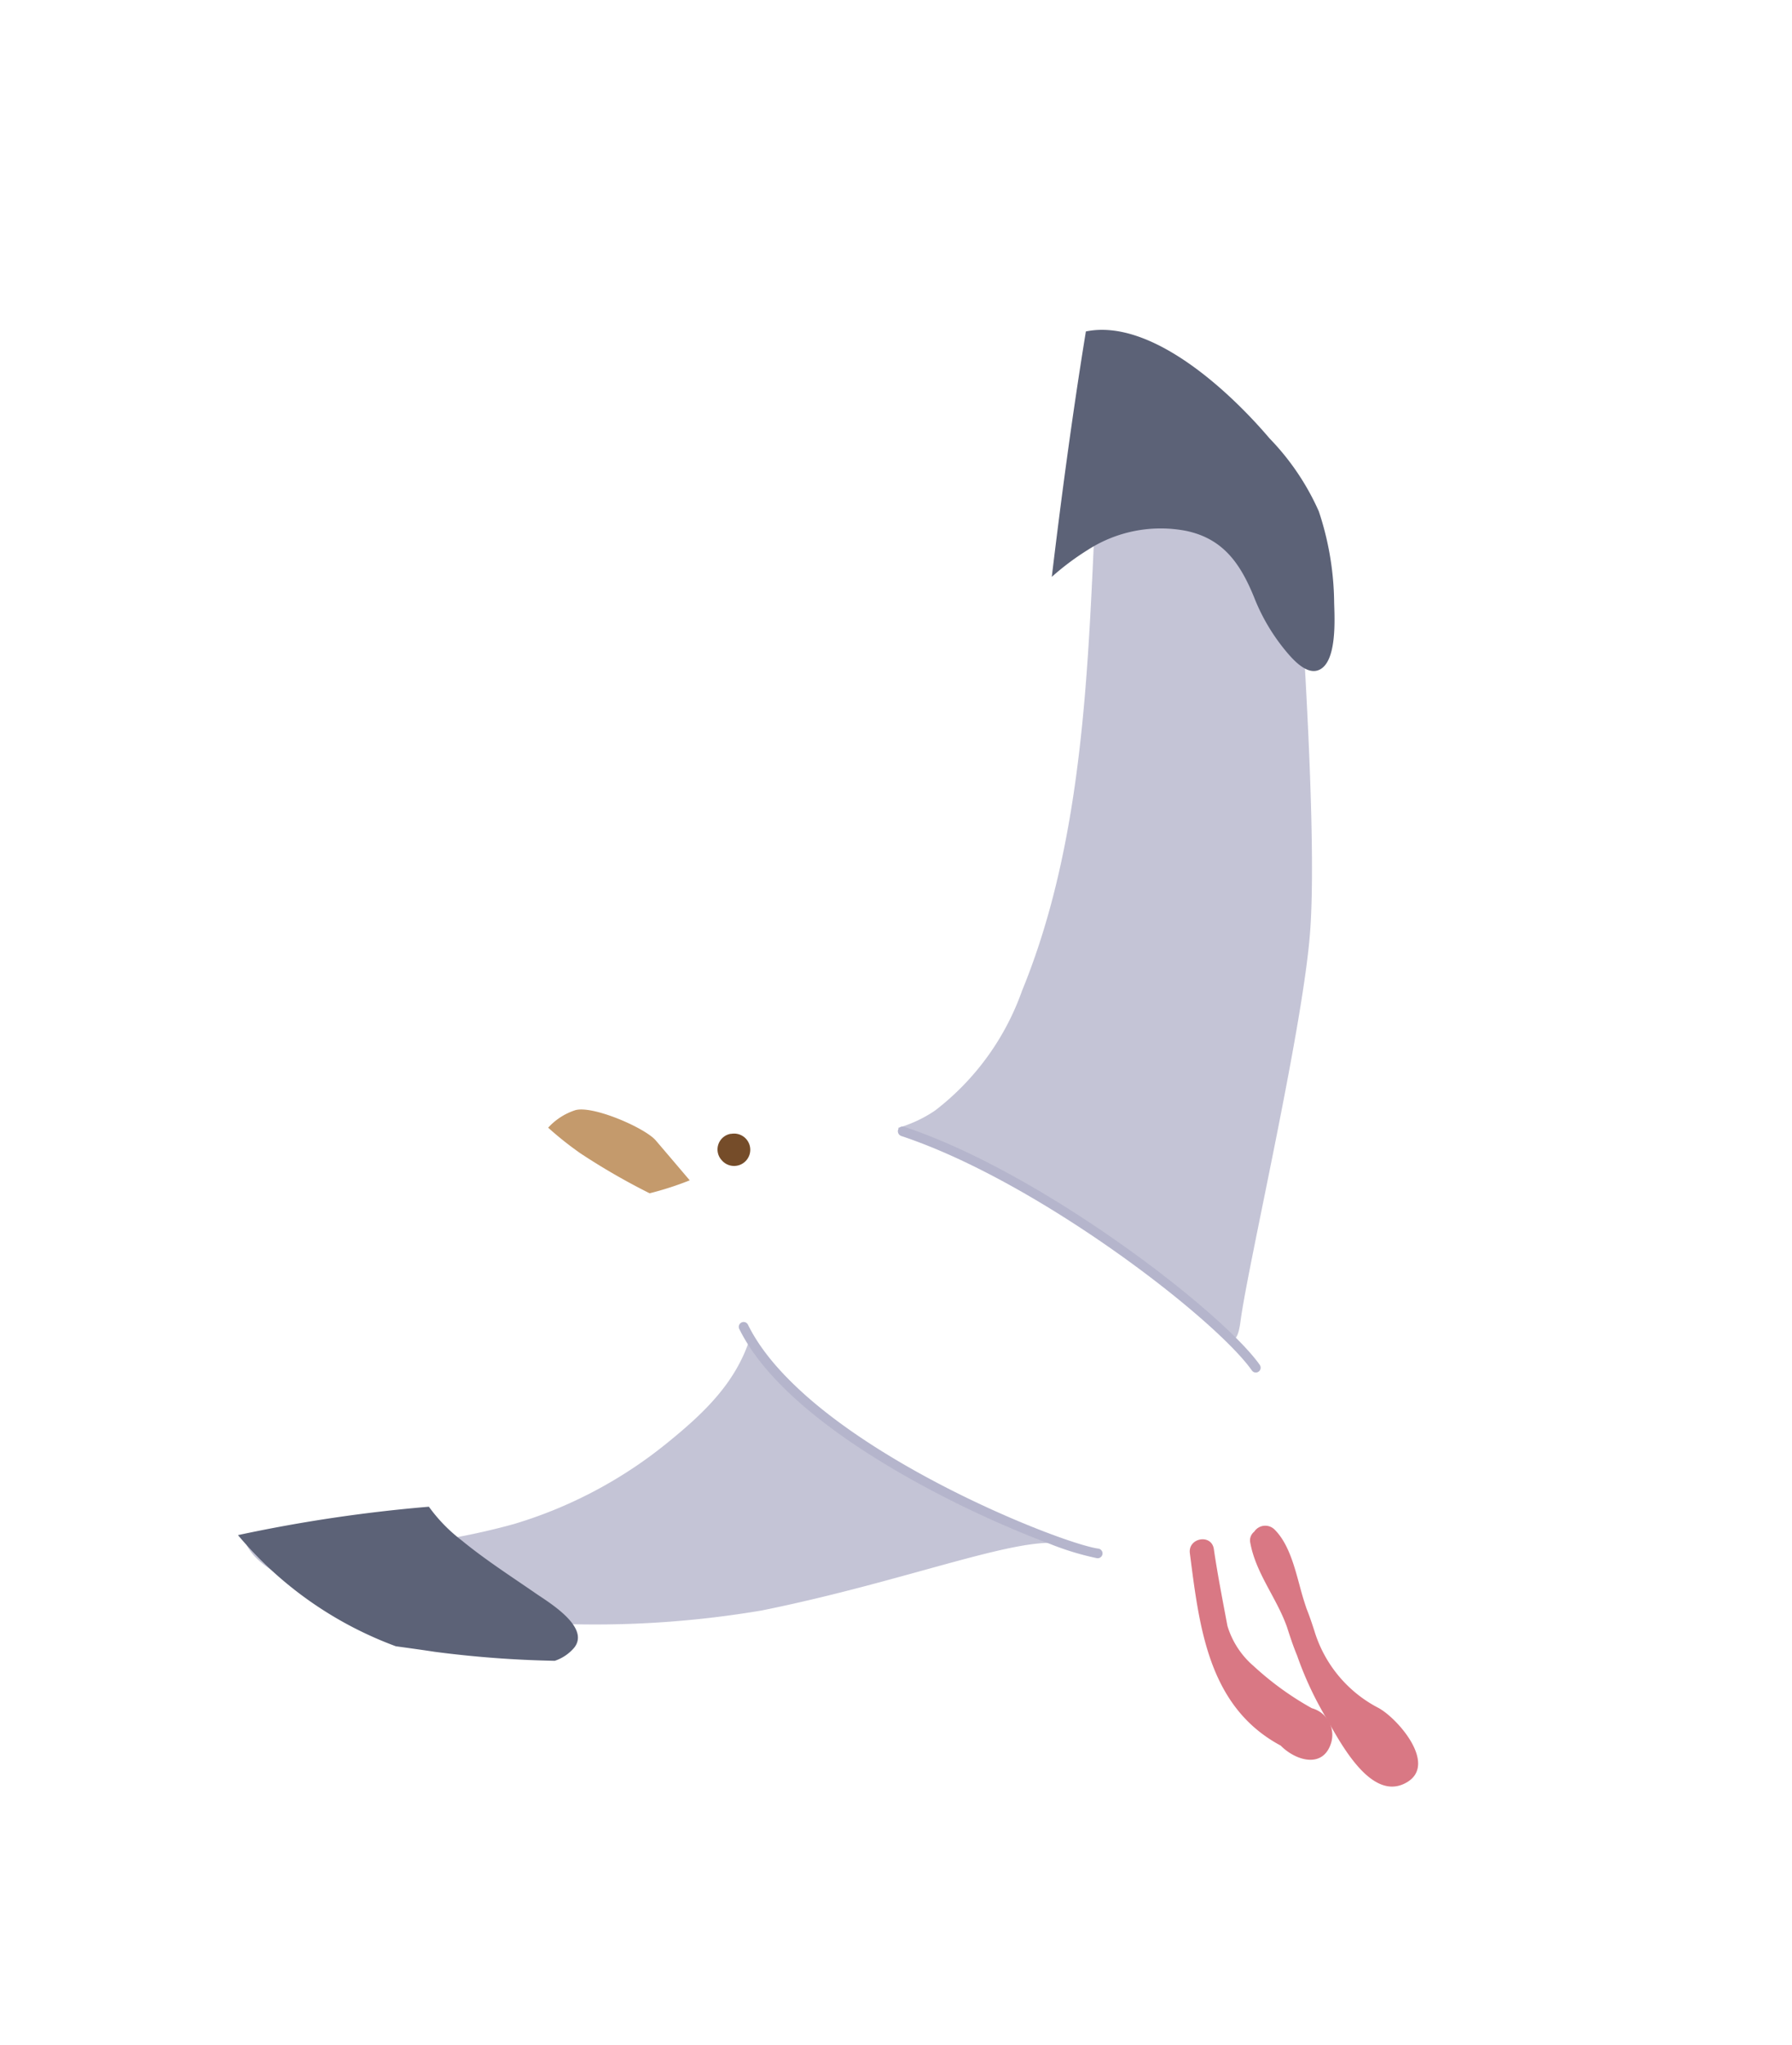 <svg xmlns="http://www.w3.org/2000/svg" xmlns:xlink="http://www.w3.org/1999/xlink" width="92.359" height="105.348" viewBox="0 0 92.359 105.348"><defs><style>.a{fill:#fff;}.b{fill:#c4c4d6;}.c{fill:#5c6277;}.d{fill:#b5b5cc;}.e{fill:#d97884;}.f{fill:#c49a6c;}.g{fill:#754c29;}.h{filter:url(#a);}</style><filter id="a" x="0" y="0" width="92.359" height="105.348" filterUnits="userSpaceOnUse"><feOffset dy="3" input="SourceAlpha"/><feGaussianBlur stdDeviation="3" result="b"/><feFlood flood-color="#002f6c" flood-opacity="0.102"/><feComposite operator="in" in2="b"/><feComposite in="SourceGraphic"/></filter></defs><g transform="translate(9 6)"><g class="h" transform="matrix(1, 0, 0, 1, -9, -6)"><path class="a" d="M1240.706,417.934c-.662,5.934-3.4,21.38-7.507,24.378-.284.306-5.089-2.987-8.451-2.567s-5.131,1.7-5.466,3.526,2.007,4.679,3.244,6.264,3.8,2.26,2.349,3.586-3.8,5.288-10.637,7.756c-3.739,1.349-16.132,1.2-18.04,3.963s8.235,3.687,13.162,4.437c4,.608,14.2.89,19.8-.519,6.951-1.748,11.584-4.244,14.076-4.346,5.25-.214,9.453,13.089,9.453,13.089s12.119.945,16.305-9.784c2.791-7.159.3-12.338.3-12.338s-10.84,1-14.4.238-3.844-3.031-1.442-9.157a57.265,57.265,0,0,0,3.5-22.1c-.253-8.129-1.815-14.033-3.35-20.455-1.85-7.746-7.808-16.578-8.693-12.847C1242.821,399.895,1241.46,411.183,1240.706,417.934Z" transform="translate(-1186.96 -384.18)"/></g><path class="b" d="M1274.558,447.074c2.407,1.255,4.482,3.1,6.828,4.447a17.8,17.8,0,0,1,.87,3.878c.19,2.976.985,14.4.6,19.184-.4,5.052-3.2,17.085-3.578,19.957-.42,3.181-1.669-2.14-11.6-7-1.574-.77-3.519-1.745-5.811-2.777a1.635,1.635,0,0,1-.249-.174,6.72,6.72,0,0,0,1.921-.9,13.432,13.432,0,0,0,4.478-6.17c2.577-6.277,3.21-13.348,3.557-20.062.169-3.269.311-6.568.284-9.84,0-.6-.019-1.2-.034-1.8C1272.752,446.192,1273.667,446.609,1274.558,447.074Z" transform="translate(-1224.341 -432.475)"/><path class="b" d="M1328.268,662.2a22.942,22.942,0,0,0,7.908-4.182c1.854-1.505,3.545-3.082,4.279-5.436a31.342,31.342,0,0,0,3.033,3.18,33.908,33.908,0,0,0,7.041,4.822c2.18,1.068,7,2.907,6.1,2.666-2.1-.559-8.084,1.889-15.577,3.4a51.388,51.388,0,0,1-9.843.708,60.9,60.9,0,0,1-11.394-1.209c-1.5-.388-4.622-1.314-5.35-2.942A35.5,35.5,0,0,0,1328.268,662.2Z" transform="translate(-1310.787 -589.676)"/><path class="c" d="M1267.994,441.629a12.922,12.922,0,0,1,2.539,3.757,15.262,15.262,0,0,1,.791,4.677c.017.788.179,3.171-.835,3.517-.659.226-1.394-.675-1.742-1.1a10.126,10.126,0,0,1-1.55-2.668c-.7-1.715-1.58-3.017-3.51-3.419a6.941,6.941,0,0,0-5.077.993,13.471,13.471,0,0,0-1.838,1.379c.449-3.748,1.03-8.188,1.757-12.645C1261.9,435.431,1265.956,439.23,1267.994,441.629Z" transform="translate(-1211.563 -425.043)"/><path class="c" d="M1429.27,688.957a8.221,8.221,0,0,0,1.662,1.713c1.225,1.008,2.559,1.864,3.86,2.763.641.441,2.812,1.731,1.966,2.788a2.247,2.247,0,0,1-1,.675,55.533,55.533,0,0,1-6.193-.465c-.6-.092-1.279-.185-2-.285a19.369,19.369,0,0,1-8.135-5.726A77.919,77.919,0,0,1,1429.27,688.957Z" transform="translate(-1416.165 -617.327)"/><g transform="translate(37.278 52.042)"><g transform="translate(0 0)"><path class="d" d="M1291,619.909a.249.249,0,0,0,.291-.377c-1.9-2.693-11.157-9.889-18.327-12.268a.249.249,0,0,0-.315.158.263.263,0,0,0,.158.315c7.091,2.352,16.212,9.432,18.076,12.081A.245.245,0,0,0,1291,619.909Z" transform="translate(-1272.641 -607.252)"/></g></g><g transform="translate(29.072 62.113)"><g transform="translate(0 0)"><path class="d" d="M1322.7,660.69a14.345,14.345,0,0,0,2.436.741.249.249,0,0,0,.066-.494c-2-.267-15.045-5.409-18.057-11.536a.249.249,0,1,0-.447.22C1309.156,654.631,1318.135,658.995,1322.7,660.69Z" transform="translate(-1306.667 -649.262)"/></g></g><path class="e" d="M1239.005,693.338a.681.681,0,0,1,1.04-.121c.917.9,1.162,2.554,1.541,3.728.038.119.076.234.114.351.153.38.284.77.41,1.162a6.64,6.64,0,0,0,3.26,3.939c1.015.517,3.242,3.066,1.34,3.938-1.846.845-3.45-2.5-4.089-3.562a17.668,17.668,0,0,1-1.406-3.057c-.2-.478-.362-.974-.52-1.464-.532-1.506-1.6-2.756-1.891-4.337A.572.572,0,0,1,1239.005,693.338Z" transform="translate(-1183.364 -620.421)"/><path class="e" d="M1258.446,696.465c.194,1.324.454,2.64.7,3.956a4.4,4.4,0,0,0,1.357,2.077,15.581,15.581,0,0,0,2.995,2.167,1.424,1.424,0,0,1,1,1.761c-.407,1.383-1.846.939-2.607.164-3.743-2.005-4.192-6.128-4.681-9.909C1257.106,695.881,1258.328,695.663,1258.446,696.465Z" transform="translate(-1204.885 -622.653)"/><path class="f" d="M1400.936,605.186c-.561-.657-3.306-1.843-4.177-1.552a3.245,3.245,0,0,0-1.371.893,17.438,17.438,0,0,0,1.649,1.312,34.1,34.1,0,0,0,3.58,2.068,16.031,16.031,0,0,0,2.067-.668S1401.817,606.217,1400.936,605.186Z" transform="translate(-1376.136 -552.426)"/><path class="g" d="M1383.059,608.77l.035,0a.834.834,0,1,1-.5,1.351.2.2,0,0,0-.023-.025A.819.819,0,0,1,1383.059,608.77Z" transform="translate(-1354.404 -556.353)"/></g></svg>